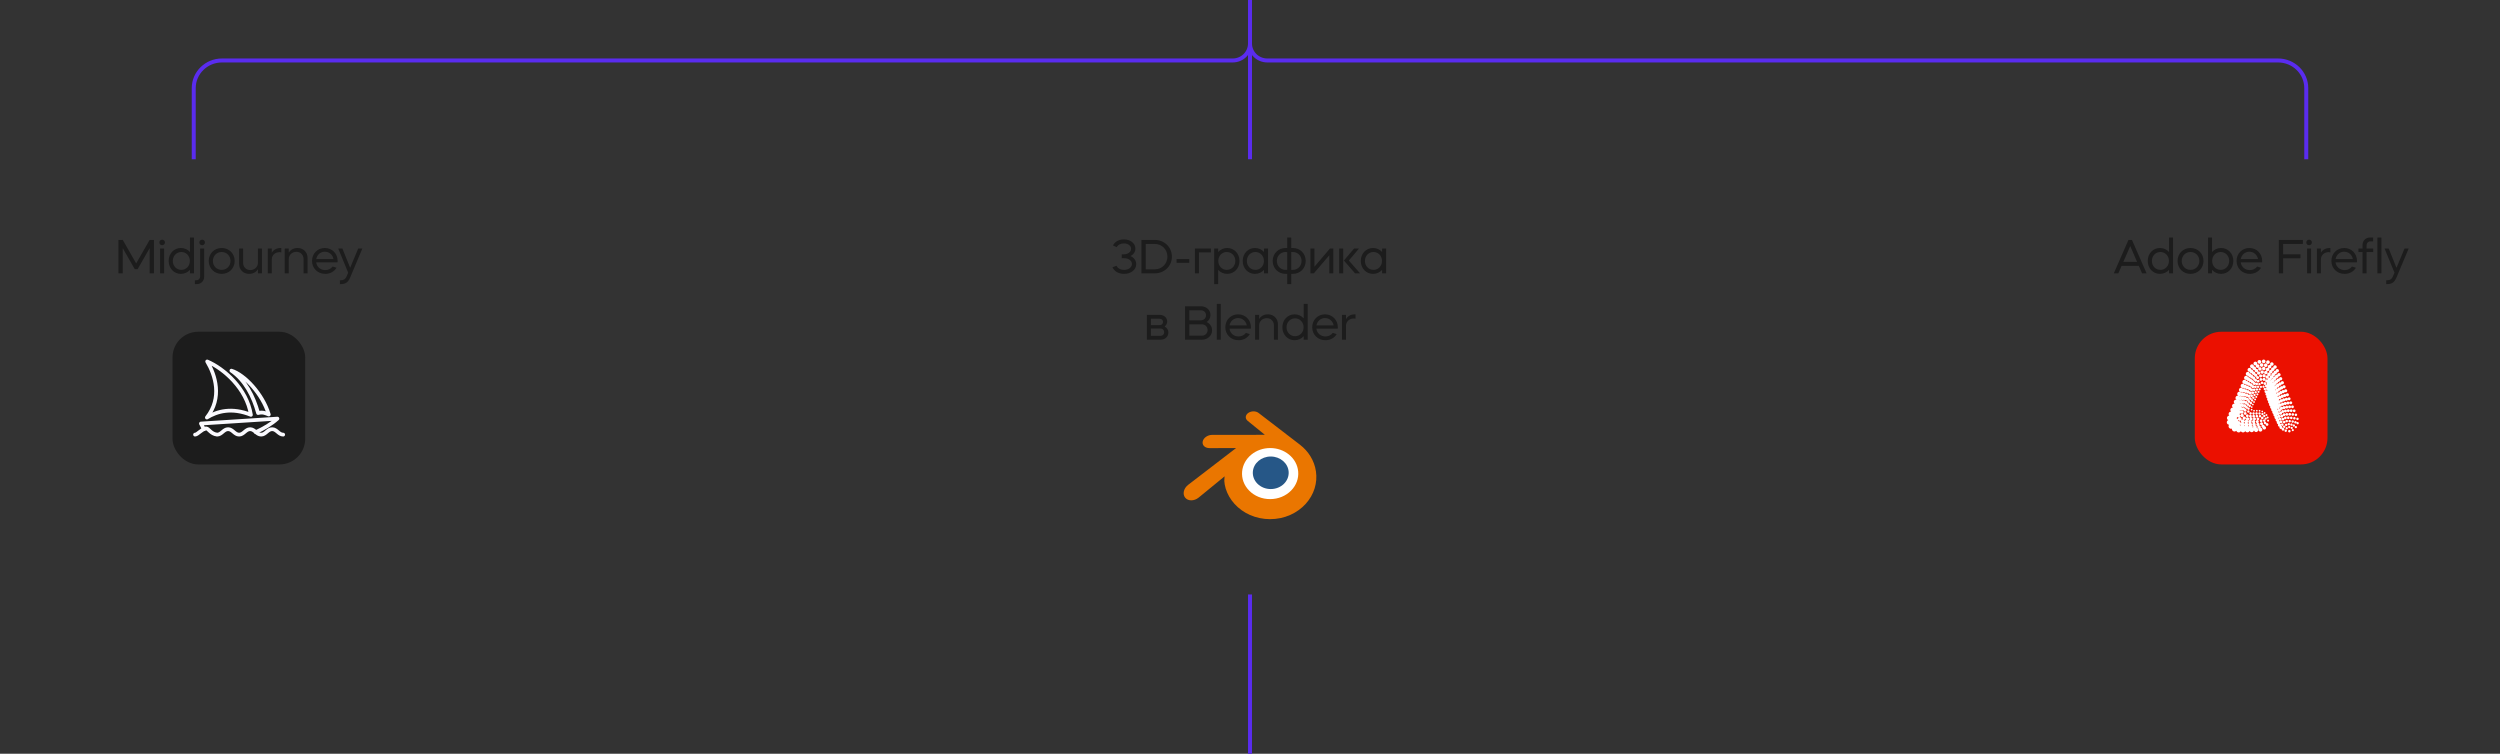 <svg width="942" height="284" viewBox="0 0 942 284" fill="none" xmlns="http://www.w3.org/2000/svg">
<rect x="0" y="0" width="942" height="284" fill="#333333" stroke="none"/>
<path d="M471 60L471 0" stroke="#5A2CEF" stroke-width="1.5" stroke-miterlimit="10"/>
<path d="M869 60L869 33.199C869 27.445 864.239 22.784 858.362 22.784L477.525 22.784C473.921 22.784 471 19.924 471 16.396L471 15" stroke="#5A2CEF" stroke-width="1.5" stroke-miterlimit="10"/>
<path d="M73 60L73 33.199C73 27.445 77.761 22.784 83.638 22.784L464.475 22.784C468.079 22.784 471 19.924 471 16.396L471 15" stroke="#5A2CEF" stroke-width="1.5" stroke-miterlimit="10"/>
<path d="M44.631 90.4H46.251L51.309 99.256L56.385 90.4H58.005V103H56.385V93.496L51.849 101.434H50.787L46.251 93.496V103H44.631V90.4ZM60.335 103V93.64H61.847V103H60.335ZM60.047 91.354C60.047 90.76 60.497 90.31 61.091 90.31C61.685 90.31 62.153 90.76 62.153 91.354C62.153 91.948 61.685 92.398 61.091 92.398C60.497 92.398 60.047 91.948 60.047 91.354ZM63.549 98.32C63.549 95.53 65.547 93.442 68.157 93.442C69.543 93.442 70.731 94.018 71.577 94.954V89.5H73.089V103H71.577V101.686C70.731 102.622 69.543 103.198 68.157 103.198C65.547 103.198 63.549 101.11 63.549 98.32ZM68.319 94.954C66.519 94.954 65.115 96.394 65.115 98.32C65.115 100.246 66.519 101.686 68.319 101.686C70.137 101.686 71.541 100.246 71.541 98.32C71.541 96.394 70.137 94.954 68.319 94.954ZM73.423 107.05V105.592H74.071C74.827 105.592 75.421 104.962 75.421 104.116V93.64H76.933V104.296C76.933 105.862 75.745 107.05 74.179 107.05H73.423ZM75.115 91.354C75.115 90.76 75.565 90.31 76.177 90.31C76.771 90.31 77.221 90.76 77.221 91.354C77.221 91.948 76.771 92.398 76.177 92.398C75.565 92.398 75.115 91.948 75.115 91.354ZM83.528 93.442C86.318 93.442 88.424 95.53 88.424 98.32C88.424 101.11 86.318 103.198 83.528 103.198C80.756 103.198 78.65 101.11 78.65 98.32C78.65 95.53 80.756 93.442 83.528 93.442ZM80.216 98.32C80.216 100.246 81.656 101.686 83.528 101.686C85.418 101.686 86.858 100.246 86.858 98.32C86.858 96.394 85.418 94.954 83.528 94.954C81.656 94.954 80.216 96.394 80.216 98.32ZM90.095 99.472V93.64H91.607V99.076C91.607 100.588 92.759 101.758 94.289 101.758C95.927 101.758 97.187 100.588 97.187 99.04V93.64H98.699V103H97.187V101.434C96.773 102.118 95.819 103.198 93.875 103.198C91.697 103.198 90.095 101.614 90.095 99.472ZM100.898 103V93.64H102.41V95.224C102.806 94.558 103.76 93.442 105.74 93.442H105.992V95.116C105.794 95.044 105.56 95.008 105.326 95.008C103.688 95.008 102.41 96.178 102.41 97.708V103H100.898ZM108.8 103H107.288V93.64H108.8V95.206C109.214 94.522 110.186 93.442 112.13 93.442C114.29 93.442 115.892 95.026 115.892 97.168V103H114.38V97.564C114.38 96.052 113.246 94.882 111.716 94.882C110.078 94.882 108.8 96.052 108.8 97.6V103ZM117.569 98.32C117.569 95.53 119.657 93.442 122.393 93.442C125.129 93.442 127.217 95.53 127.217 98.302C127.217 98.482 127.199 98.662 127.181 98.842H119.135C119.351 100.534 120.737 101.776 122.555 101.776C123.725 101.776 124.715 101.254 125.327 100.426L126.803 100.894C125.957 102.298 124.409 103.198 122.555 103.198C119.711 103.198 117.569 101.11 117.569 98.32ZM122.357 94.846C120.755 94.846 119.441 95.998 119.153 97.618H125.651C125.363 95.998 124.031 94.846 122.357 94.846ZM131.189 102.748L127.445 93.64H129.011L131.945 100.912L134.969 93.64H136.535L131.927 104.602C131.225 106.312 130.181 107.05 128.507 107.05H128.075V105.592H128.507C129.551 105.592 130.181 105.142 130.613 104.098L131.189 102.748Z" fill="#1C1C1C"/>
<g clip-path="url(#clip0_7303_17188)">
<rect x="65" y="125" width="50" height="50" rx="9.677" fill="#1C1C1C"/>
<path d="M73.496 163.766C74.473 163.766 75.938 161.715 77.647 161.422C78.623 161.422 79.356 163.473 81.797 163.766C83.506 163.766 84.238 161.715 85.947 161.715C87.656 161.715 88.389 163.766 90.098 163.766C91.807 163.766 92.539 161.715 94.248 161.715C95.957 161.715 96.689 163.766 98.398 163.766C100.107 163.766 100.84 161.715 102.549 161.715C104.258 161.715 104.99 163.766 106.699 163.766" stroke="#FAF9FE" stroke-width="1.418" stroke-linecap="round" stroke-linejoin="round"/>
<path d="M76.837 161.729L75.719 159.59L104.527 157.734C102.262 159.795 99.352 161.465 96.407 162.832" stroke="#FAF9FE" stroke-width="1.418" stroke-linecap="round" stroke-linejoin="round"/>
<path d="M87.188 139.664C92.09 141.163 98.945 148.404 101.279 156.188C100 155.685 99.043 155.172 97.246 155.631C95.508 149.308 92.397 143.268 87.188 139.664Z" stroke="#FAF9FE" stroke-width="1.418" stroke-linecap="round" stroke-linejoin="round"/>
<path d="M78.07 136.203C84.35 138.889 92.963 146.364 94.545 156.32C87.304 153.4 81.791 154.958 77.953 157.326C83.808 149.885 81.181 141.423 78.07 136.203Z" stroke="#FAF9FE" stroke-width="1.418" stroke-linecap="round" stroke-linejoin="round"/>
</g>
<path d="M419.182 100.696L420.712 100.138C421.09 101.056 422.17 101.686 423.556 101.686C425.23 101.686 426.508 100.75 426.508 99.472C426.508 98.23 425.248 97.294 423.628 97.294H422.674V95.836H423.358C424.96 95.836 426.202 94.954 426.202 93.748C426.202 92.596 425.05 91.714 423.484 91.714C422.188 91.714 421.198 92.29 420.784 93.154L419.362 92.47C420.046 91.102 421.576 90.202 423.484 90.202C425.968 90.202 427.822 91.714 427.822 93.694C427.822 94.882 427.102 95.908 426.004 96.484C427.3 97.078 428.128 98.212 428.128 99.544C428.128 101.632 426.148 103.198 423.556 103.198C421.468 103.198 419.812 102.19 419.182 100.696ZM430.088 103V90.4H435.074C438.764 90.4 441.572 93.154 441.572 96.7C441.572 100.246 438.764 103 435.074 103H430.088ZM435.074 91.912H431.708V101.488H435.074C437.81 101.488 439.88 99.382 439.88 96.7C439.88 94 437.81 91.912 435.074 91.912ZM443.329 97.618H448.117V99.022H443.329V97.618ZM451.76 103H450.248V93.64H456.278V95.098H451.76V103ZM457.499 107.05V93.64H459.011V94.954C459.839 94.018 461.045 93.442 462.413 93.442C465.041 93.442 467.039 95.53 467.039 98.32C467.039 101.11 465.041 103.198 462.413 103.198C461.045 103.198 459.839 102.622 459.011 101.686V107.05H457.499ZM462.251 94.954C460.451 94.954 459.047 96.394 459.047 98.32C459.047 100.246 460.451 101.686 462.251 101.686C464.069 101.686 465.473 100.246 465.473 98.32C465.473 96.394 464.069 94.954 462.251 94.954ZM468.255 98.32C468.255 95.53 470.253 93.442 472.863 93.442C474.249 93.442 475.437 94.018 476.283 94.954V93.64H477.795V103H476.283V101.686C475.437 102.622 474.249 103.198 472.863 103.198C470.253 103.198 468.255 101.11 468.255 98.32ZM473.025 94.954C471.225 94.954 469.821 96.394 469.821 98.32C469.821 100.246 471.225 101.686 473.025 101.686C474.843 101.686 476.247 100.246 476.247 98.32C476.247 96.394 474.843 94.954 473.025 94.954ZM484.446 103.198C481.656 103.198 479.55 101.11 479.55 98.32C479.55 95.53 481.656 93.442 484.446 93.442C484.626 93.442 484.824 93.442 485.022 93.46V89.5H486.534V93.46C486.714 93.442 486.93 93.442 487.11 93.442C489.9 93.442 491.988 95.53 491.988 98.32C491.988 101.11 489.9 103.198 487.11 103.198C486.93 103.198 486.714 103.198 486.534 103.18V107.05H485.022V103.18C484.824 103.198 484.626 103.198 484.446 103.198ZM484.446 94.954C482.538 94.954 481.116 96.412 481.116 98.32C481.116 100.228 482.538 101.686 484.446 101.686C484.644 101.686 484.824 101.668 485.022 101.65V94.99C484.824 94.972 484.644 94.954 484.446 94.954ZM486.534 94.99V101.65C486.714 101.668 486.912 101.686 487.11 101.686C489 101.686 490.422 100.228 490.422 98.32C490.422 96.412 489 94.954 487.11 94.954C486.912 94.954 486.714 94.972 486.534 94.99ZM495.051 103H493.773V93.64H495.285V100.498L501.117 93.64H502.395V103H500.883V96.178L495.051 103ZM510.586 103L506.374 98.158L510.226 93.64H512.08L508.246 98.158L512.476 103H510.586ZM506.122 103H504.61V93.64H506.122V103ZM512.746 98.32C512.746 95.53 514.744 93.442 517.354 93.442C518.74 93.442 519.928 94.018 520.774 94.954V93.64H522.286V103H520.774V101.686C519.928 102.622 518.74 103.198 517.354 103.198C514.744 103.198 512.746 101.11 512.746 98.32ZM517.516 94.954C515.716 94.954 514.312 96.394 514.312 98.32C514.312 100.246 515.716 101.686 517.516 101.686C519.334 101.686 520.738 100.246 520.738 98.32C520.738 96.394 519.334 94.954 517.516 94.954ZM432.146 118.64H436.97C438.59 118.64 439.796 119.72 439.796 121.106C439.796 121.898 439.418 122.582 438.824 123.032C439.688 123.464 440.246 124.292 440.246 125.264C440.246 126.848 439.004 128 437.348 128H432.146V118.64ZM437.348 123.788H433.658V126.542H437.348C438.104 126.542 438.662 125.948 438.662 125.174C438.662 124.382 438.104 123.788 437.348 123.788ZM433.658 122.51H436.97C437.708 122.51 438.23 121.988 438.23 121.304C438.23 120.62 437.708 120.098 436.97 120.098H433.658V122.51ZM446.528 115.4H452.504C454.556 115.4 456.104 116.822 456.104 118.694C456.104 119.81 455.564 120.746 454.682 121.34C455.906 121.916 456.716 123.068 456.716 124.472C456.716 126.47 455.042 128 452.864 128H446.528V115.4ZM452.864 122.204H448.148V126.488H452.864C454.088 126.488 455.024 125.57 455.024 124.346C455.024 123.14 454.088 122.204 452.864 122.204ZM452.504 116.912H448.148V120.692H452.504C453.602 120.692 454.43 119.882 454.43 118.802C454.43 117.722 453.602 116.912 452.504 116.912ZM458.488 128V114.5H460V128H458.488ZM461.702 123.32C461.702 120.53 463.79 118.442 466.526 118.442C469.262 118.442 471.35 120.53 471.35 123.302C471.35 123.482 471.332 123.662 471.314 123.842H463.268C463.484 125.534 464.87 126.776 466.688 126.776C467.858 126.776 468.848 126.254 469.46 125.426L470.936 125.894C470.09 127.298 468.542 128.198 466.688 128.198C463.844 128.198 461.702 126.11 461.702 123.32ZM466.49 119.846C464.888 119.846 463.574 120.998 463.286 122.618H469.784C469.496 120.998 468.164 119.846 466.49 119.846ZM474.432 128H472.92V118.64H474.432V120.206C474.846 119.522 475.818 118.442 477.762 118.442C479.922 118.442 481.524 120.026 481.524 122.168V128H480.012V122.564C480.012 121.052 478.878 119.882 477.348 119.882C475.71 119.882 474.432 121.052 474.432 122.6V128ZM483.201 123.32C483.201 120.53 485.199 118.442 487.809 118.442C489.195 118.442 490.383 119.018 491.229 119.954V114.5H492.741V128H491.229V126.686C490.383 127.622 489.195 128.198 487.809 128.198C485.199 128.198 483.201 126.11 483.201 123.32ZM487.971 119.954C486.171 119.954 484.767 121.394 484.767 123.32C484.767 125.246 486.171 126.686 487.971 126.686C489.789 126.686 491.193 125.246 491.193 123.32C491.193 121.394 489.789 119.954 487.971 119.954ZM494.442 123.32C494.442 120.53 496.53 118.442 499.266 118.442C502.002 118.442 504.09 120.53 504.09 123.302C504.09 123.482 504.072 123.662 504.054 123.842H496.008C496.224 125.534 497.61 126.776 499.428 126.776C500.598 126.776 501.588 126.254 502.2 125.426L503.676 125.894C502.83 127.298 501.282 128.198 499.428 128.198C496.584 128.198 494.442 126.11 494.442 123.32ZM499.23 119.846C497.628 119.846 496.314 120.998 496.026 122.618H502.524C502.236 120.998 500.904 119.846 499.23 119.846ZM505.66 128V118.64H507.172V120.224C507.568 119.558 508.522 118.442 510.502 118.442H510.754V120.116C510.556 120.044 510.322 120.008 510.088 120.008C508.45 120.008 507.172 121.178 507.172 122.708V128H505.66Z" fill="#1C1C1C"/>
<path d="M465.657 177.543C465.84 174.293 467.431 171.43 469.832 169.4C472.187 167.406 475.356 166.188 478.814 166.188C482.269 166.188 485.439 167.406 487.795 169.4C490.194 171.43 491.786 174.293 491.97 177.54C492.152 180.879 490.81 183.982 488.455 186.281C486.054 188.621 482.639 190.089 478.814 190.089C474.99 190.089 471.568 188.621 469.169 186.281C466.812 183.982 465.473 180.879 465.657 177.543Z" fill="white"/>
<path d="M472.067 177.838C472.161 176.171 472.977 174.702 474.209 173.66C475.418 172.637 477.044 172.012 478.818 172.012C480.591 172.012 482.217 172.637 483.426 173.66C484.657 174.702 485.474 176.171 485.568 177.837C485.662 179.55 484.973 181.142 483.765 182.322C482.533 183.522 480.78 184.275 478.818 184.275C476.856 184.275 475.1 183.522 473.869 182.322C472.66 181.142 471.973 179.55 472.067 177.838Z" fill="#265787"/>
<path d="M461.315 181.207C461.326 181.859 461.534 183.128 461.846 184.118C462.503 186.214 463.615 188.154 465.164 189.863C466.753 191.619 468.71 193.031 470.971 194.032C473.346 195.084 475.921 195.621 478.595 195.616C481.264 195.613 483.838 195.066 486.214 194.006C488.475 192.994 490.43 191.577 492.016 189.82C493.564 188.103 494.675 186.16 495.333 184.064C495.664 183.005 495.873 181.93 495.957 180.851C496.039 179.789 496.004 178.724 495.853 177.661C495.559 175.588 494.842 173.644 493.738 171.871C492.728 170.242 491.426 168.816 489.879 167.616L489.882 167.613L474.263 155.62C474.249 155.61 474.237 155.598 474.222 155.588C473.197 154.802 471.474 154.804 470.347 155.593C469.208 156.39 469.077 157.709 470.091 158.54L470.087 158.545L476.602 163.842L456.745 163.863H456.719C455.078 163.865 453.5 164.942 453.188 166.303C452.867 167.689 453.982 168.839 455.688 168.845L455.685 168.851L465.75 168.832L447.791 182.617C447.768 182.634 447.743 182.651 447.722 182.668C446.028 183.965 445.48 186.123 446.547 187.488C447.63 188.876 449.933 188.879 451.645 187.496L461.446 179.474C461.446 179.474 461.303 180.557 461.315 181.207ZM486.501 184.833C484.481 186.891 481.654 188.057 478.595 188.064C475.531 188.069 472.703 186.913 470.684 184.859C469.697 183.858 468.972 182.706 468.525 181.479C468.087 180.274 467.917 178.994 468.029 177.703C468.136 176.441 468.512 175.237 469.112 174.148C469.701 173.077 470.512 172.11 471.514 171.292C473.477 169.692 475.976 168.826 478.59 168.822C481.207 168.819 483.704 169.677 485.669 171.271C486.669 172.086 487.48 173.05 488.069 174.119C488.671 175.207 489.044 176.407 489.155 177.672C489.267 178.962 489.096 180.239 488.658 181.446C488.21 182.676 487.488 183.828 486.501 184.833Z" fill="#EA7600"/>
<path d="M796.48 103L802.006 90.4H803.32L808.846 103H807.136L805.912 100.174H799.414L798.19 103H796.48ZM802.672 92.722L800.08 98.662H805.246L802.672 92.722ZM809.263 98.32C809.263 95.53 811.261 93.442 813.871 93.442C815.257 93.442 816.445 94.018 817.291 94.954V89.5H818.803V103H817.291V101.686C816.445 102.622 815.257 103.198 813.871 103.198C811.261 103.198 809.263 101.11 809.263 98.32ZM814.033 94.954C812.233 94.954 810.829 96.394 810.829 98.32C810.829 100.246 812.233 101.686 814.033 101.686C815.851 101.686 817.255 100.246 817.255 98.32C817.255 96.394 815.851 94.954 814.033 94.954ZM825.382 93.442C828.172 93.442 830.278 95.53 830.278 98.32C830.278 101.11 828.172 103.198 825.382 103.198C822.61 103.198 820.504 101.11 820.504 98.32C820.504 95.53 822.61 93.442 825.382 93.442ZM822.07 98.32C822.07 100.246 823.51 101.686 825.382 101.686C827.272 101.686 828.712 100.246 828.712 98.32C828.712 96.394 827.272 94.954 825.382 94.954C823.51 94.954 822.07 96.394 822.07 98.32ZM831.986 89.5H833.498V94.954C834.326 94.018 835.532 93.442 836.9 93.442C839.528 93.442 841.526 95.53 841.526 98.32C841.526 101.11 839.528 103.198 836.9 103.198C835.532 103.198 834.326 102.622 833.498 101.686V103H831.986V89.5ZM836.738 94.954C834.938 94.954 833.534 96.394 833.534 98.32C833.534 100.246 834.938 101.686 836.738 101.686C838.556 101.686 839.96 100.246 839.96 98.32C839.96 96.394 838.556 94.954 836.738 94.954ZM842.741 98.32C842.741 95.53 844.829 93.442 847.565 93.442C850.301 93.442 852.389 95.53 852.389 98.302C852.389 98.482 852.371 98.662 852.353 98.842H844.307C844.523 100.534 845.909 101.776 847.727 101.776C848.897 101.776 849.887 101.254 850.499 100.426L851.975 100.894C851.129 102.298 849.581 103.198 847.727 103.198C844.883 103.198 842.741 101.11 842.741 98.32ZM847.529 94.846C845.927 94.846 844.613 95.998 844.325 97.618H850.823C850.535 95.998 849.203 94.846 847.529 94.846ZM858.664 90.4H867.736V91.912H860.284V95.8H866.818V97.312H860.284V103H858.664V90.4ZM869.305 103V93.64H870.817V103H869.305ZM869.017 91.354C869.017 90.76 869.467 90.31 870.061 90.31C870.655 90.31 871.123 90.76 871.123 91.354C871.123 91.948 870.655 92.398 870.061 92.398C869.467 92.398 869.017 91.948 869.017 91.354ZM873.006 103V93.64H874.518V95.224C874.914 94.558 875.868 93.442 877.848 93.442H878.1V95.116C877.902 95.044 877.668 95.008 877.434 95.008C875.796 95.008 874.518 96.178 874.518 97.708V103H873.006ZM878.47 98.32C878.47 95.53 880.558 93.442 883.294 93.442C886.03 93.442 888.118 95.53 888.118 98.302C888.118 98.482 888.1 98.662 888.082 98.842H880.036C880.252 100.534 881.638 101.776 883.456 101.776C884.626 101.776 885.616 101.254 886.228 100.426L887.704 100.894C886.858 102.298 885.31 103.198 883.456 103.198C880.612 103.198 878.47 101.11 878.47 98.32ZM883.258 94.846C881.656 94.846 880.342 95.998 880.054 97.618H886.552C886.264 95.998 884.932 94.846 883.258 94.846ZM888.646 94.972V93.64H890.212V92.254C890.212 90.688 891.4 89.5 892.966 89.5H894.208V90.958H893.074C892.318 90.958 891.724 91.588 891.724 92.434V93.64H894.226V94.972H891.724V103H890.212V94.972H888.646ZM897.322 103H895.81V89.5H897.322V103ZM902.242 102.748L898.498 93.64H900.064L902.998 100.912L906.022 93.64H907.588L902.98 104.602C902.278 106.312 901.234 107.05 899.56 107.05H899.128V105.592H899.56C900.604 105.592 901.234 105.142 901.666 104.098L902.242 102.748Z" fill="#1C1C1C"/>
<rect x="827" y="125" width="50" height="50" rx="10" fill="#EB1000"/>
<path d="M854.995 158.499C854.995 158.711 854.823 158.884 854.61 158.884C854.397 158.884 854.225 158.711 854.225 158.499C854.225 158.286 854.397 158.114 854.61 158.114C854.823 158.114 854.995 158.286 854.995 158.499ZM854.225 159.422C854.112 159.422 854.012 159.466 853.926 159.527C853.943 159.477 853.957 159.426 853.957 159.371C853.957 159.102 853.739 158.884 853.47 158.884C853.201 158.884 852.983 159.102 852.983 159.371C852.983 159.641 853.201 159.858 853.47 159.858C853.571 159.858 853.659 159.821 853.737 159.768C853.716 159.824 853.701 159.883 853.701 159.946C853.701 160.235 853.936 160.47 854.225 160.47C854.515 160.47 854.75 160.235 854.75 159.946C854.75 159.657 854.515 159.422 854.225 159.422ZM853.314 160.585C853.295 160.271 853.04 160.02 852.721 160.02C852.665 160.02 852.614 160.037 852.563 160.051C852.655 159.95 852.715 159.819 852.715 159.671C852.715 159.358 852.461 159.104 852.148 159.104C851.835 159.104 851.581 159.358 851.581 159.671C851.581 159.984 851.835 160.238 852.148 160.238C852.197 160.238 852.241 160.222 852.286 160.21C852.185 160.317 852.12 160.461 852.12 160.62C852.12 160.893 852.306 161.115 852.556 161.188C852.556 161.196 852.552 161.202 852.552 161.21C852.552 161.568 852.842 161.858 853.2 161.858C853.558 161.858 853.848 161.568 853.848 161.21C853.848 160.893 853.615 160.641 853.314 160.585ZM851.815 161.169C851.844 161.096 851.863 161.018 851.863 160.934C851.863 160.591 851.598 160.317 851.264 160.284C851.346 160.179 851.403 160.052 851.403 159.908C851.403 159.612 851.192 159.376 850.914 159.314C851.041 159.208 851.127 159.055 851.127 158.877C851.127 158.656 850.998 158.47 850.815 158.374C851.098 158.361 851.324 158.132 851.324 157.846C851.324 157.552 851.086 157.315 850.793 157.315C850.499 157.315 850.261 157.552 850.261 157.846C850.261 158.045 850.375 158.213 850.538 158.304C850.226 158.311 849.974 158.563 849.974 158.877C849.974 159.146 850.162 159.361 850.411 159.425C850.264 159.539 850.164 159.708 850.164 159.908C850.164 160.221 850.399 160.469 850.701 160.511C850.603 160.627 850.537 160.771 850.537 160.934C850.537 161.252 850.766 161.505 851.064 161.569C851.015 161.669 850.981 161.777 850.981 161.895C850.981 162.306 851.314 162.639 851.725 162.639C852.136 162.639 852.469 162.306 852.469 161.895C852.469 161.517 852.181 161.216 851.815 161.169ZM844.205 156.602C844.205 156.866 844.054 157.087 843.839 157.208C843.878 157.201 843.914 157.185 843.955 157.185C844.345 157.185 844.661 157.501 844.661 157.891C844.661 158.003 844.629 158.106 844.582 158.2C844.706 158.094 844.861 158.023 845.036 158.023C845.419 158.023 845.728 158.33 845.737 158.711C845.813 158.419 846.061 158.203 846.372 158.189C846.307 158.091 846.26 157.98 846.26 157.853C846.26 157.511 846.537 157.233 846.88 157.233C847.222 157.233 847.5 157.511 847.5 157.853C847.5 158.172 847.256 158.426 846.946 158.46C847.039 158.579 847.103 158.722 847.103 158.884C847.103 159.067 847.029 159.23 846.914 159.355C847.041 159.478 847.116 159.646 847.136 159.831C847.157 159.653 847.235 159.495 847.361 159.38C847.218 159.258 847.123 159.083 847.123 158.881C847.123 158.535 847.391 158.26 847.73 158.229C847.644 158.126 847.585 157.997 847.585 157.851C847.585 157.633 847.708 157.45 847.882 157.345C847.625 157.304 847.426 157.091 847.426 156.822C847.426 156.524 847.667 156.283 847.965 156.283C848.264 156.283 848.505 156.524 848.505 156.822C848.505 157.011 848.403 157.169 848.256 157.266C848.552 157.302 848.785 157.545 848.785 157.851C848.785 158.152 848.559 158.391 848.27 158.434C848.38 158.552 848.45 158.708 848.45 158.881C848.45 159.058 848.379 159.216 848.266 159.336C848.447 159.468 848.572 159.671 848.572 159.912C848.572 160.043 848.527 160.16 848.466 160.266C848.705 160.402 848.873 160.648 848.873 160.942C848.873 161.026 848.85 161.103 848.825 161.18C848.907 161.218 848.981 161.268 849.046 161.329C848.972 161.215 848.918 161.087 848.918 160.94C848.918 160.786 848.977 160.65 849.06 160.532C848.813 160.432 848.639 160.192 848.639 159.909C848.639 159.709 848.731 159.534 848.87 159.411C848.682 159.305 848.55 159.111 848.55 158.879C848.55 158.555 848.801 158.297 849.118 158.27C849 158.166 848.921 158.018 848.921 157.849C848.921 157.617 849.061 157.419 849.261 157.331C849.231 157.337 849.205 157.349 849.174 157.349C848.881 157.349 848.645 157.112 848.645 156.82C848.645 156.528 848.881 156.29 849.174 156.29C849.466 156.29 849.703 156.528 849.703 156.82C849.703 157.036 849.572 157.222 849.385 157.303C849.42 157.297 849.451 157.283 849.487 157.283C849.799 157.283 850.053 157.536 850.053 157.849C850.053 158.139 849.831 158.369 849.55 158.402C849.692 158.515 849.789 158.683 849.789 158.879C849.789 159.049 849.721 159.203 849.61 159.314C849.83 159.425 849.984 159.647 849.984 159.909C849.984 160.042 849.936 160.157 849.871 160.262C850.158 160.358 850.367 160.621 850.367 160.94C850.367 161.029 850.346 161.112 850.317 161.191C850.66 161.292 850.916 161.596 850.916 161.972C850.916 162.428 850.546 162.798 850.09 162.798C849.696 162.798 849.382 162.516 849.299 162.147C849.217 162.549 848.877 162.857 848.451 162.857C848.104 162.857 847.81 162.652 847.666 162.361C847.517 162.687 847.193 162.917 846.811 162.917C846.462 162.917 846.169 162.718 846.006 162.435C845.842 162.733 845.536 162.943 845.171 162.943C844.819 162.943 844.523 162.744 844.354 162.461C844.185 162.747 843.887 162.947 843.532 162.947C843.117 162.947 842.768 162.683 842.63 162.317C842.454 162.492 842.212 162.6 841.944 162.6C841.406 162.6 840.97 162.164 840.97 161.626C840.97 161.584 840.989 161.548 840.994 161.508C840.894 161.543 840.791 161.571 840.679 161.571C840.146 161.571 839.713 161.139 839.713 160.605C839.713 160.396 839.794 160.213 839.907 160.054C839.429 160.01 839.051 159.621 839.051 159.132C839.051 158.759 839.272 158.443 839.587 158.291C839.309 158.135 839.113 157.848 839.113 157.507C839.113 157.014 839.505 156.619 839.993 156.601C839.837 156.441 839.739 156.223 839.739 155.981C839.739 155.492 840.135 155.095 840.625 155.095C840.64 155.095 840.652 155.102 840.667 155.103C840.496 154.944 840.386 154.721 840.386 154.469C840.386 153.986 840.777 153.596 841.26 153.596C841.295 153.596 841.326 153.612 841.36 153.616C841.166 153.458 841.033 153.227 841.033 152.957C841.033 152.481 841.419 152.096 841.894 152.096C841.951 152.096 842 152.117 842.053 152.128C841.834 151.974 841.681 151.733 841.681 151.445C841.681 150.976 842.061 150.596 842.529 150.596C842.606 150.596 842.676 150.621 842.747 150.64C842.501 150.495 842.328 150.239 842.328 149.932C842.328 149.471 842.702 149.097 843.164 149.097C843.262 149.097 843.353 149.121 843.44 149.152C843.167 149.018 842.976 148.744 842.976 148.42C842.976 147.965 843.344 147.597 843.799 147.597C844.041 147.597 844.254 147.706 844.404 147.873C844.498 147.832 844.601 147.807 844.711 147.807C844.957 147.807 845.165 147.93 845.305 148.109C845.401 148.06 845.505 148.025 845.621 148.025C845.872 148.025 846.081 148.164 846.206 148.361C846.3 148.306 846.404 148.267 846.521 148.267C846.819 148.267 847.058 148.474 847.13 148.749C847.194 148.725 847.262 148.708 847.335 148.708C847.656 148.708 847.917 148.968 847.917 149.29C847.917 149.46 847.841 149.61 847.724 149.717C847.785 149.691 847.852 149.677 847.923 149.677C848.207 149.677 848.437 149.907 848.437 150.191C848.437 150.331 848.38 150.457 848.29 150.549C848.371 150.476 848.475 150.429 848.593 150.429C848.846 150.429 849.051 150.634 849.051 150.887C849.051 151.14 848.846 151.345 848.593 151.345C848.34 151.345 848.135 151.14 848.135 150.887C848.135 150.763 848.185 150.651 848.266 150.568C848.174 150.651 848.056 150.705 847.923 150.705C847.639 150.705 847.409 150.475 847.409 150.191C847.409 150.049 847.467 149.92 847.561 149.827C847.491 149.856 847.415 149.872 847.335 149.872C847.083 149.872 846.873 149.71 846.792 149.485C846.709 149.524 846.619 149.55 846.521 149.55C846.312 149.55 846.136 149.444 846.019 149.29C845.905 149.371 845.772 149.429 845.621 149.429C845.419 149.429 845.24 149.341 845.112 149.204C844.994 149.279 844.861 149.334 844.711 149.334C844.511 149.334 844.332 149.253 844.196 149.127C844.076 149.194 843.946 149.243 843.799 149.243C843.703 149.243 843.613 149.218 843.528 149.188C843.606 149.227 843.681 149.273 843.743 149.333C843.853 149.274 843.973 149.231 844.106 149.231C844.334 149.231 844.535 149.333 844.676 149.491C844.786 149.421 844.908 149.371 845.047 149.371C845.28 149.371 845.477 149.491 845.607 149.663C845.713 149.587 845.837 149.532 845.979 149.532C846.256 149.532 846.489 149.708 846.581 149.953C846.655 149.92 846.735 149.899 846.821 149.899C847.146 149.899 847.408 150.162 847.408 150.486C847.408 150.605 847.364 150.711 847.302 150.804C847.348 150.79 847.394 150.775 847.444 150.775C847.732 150.775 847.965 151.008 847.965 151.296C847.965 151.379 847.941 151.455 847.907 151.525C847.977 151.483 848.054 151.452 848.142 151.452C848.398 151.452 848.606 151.659 848.606 151.916C848.606 152.172 848.398 152.38 848.142 152.38C847.886 152.38 847.678 152.172 847.678 151.916C847.678 151.848 847.693 151.785 847.719 151.727C847.638 151.78 847.548 151.817 847.444 151.817C847.156 151.817 846.923 151.584 846.923 151.296C846.923 151.199 846.956 151.114 847.002 151.036C846.944 151.055 846.886 151.073 846.821 151.073C846.587 151.073 846.389 150.933 846.294 150.735C846.2 150.789 846.096 150.828 845.979 150.828C845.79 150.828 845.623 150.744 845.505 150.615C845.381 150.721 845.224 150.792 845.047 150.792C844.865 150.792 844.702 150.718 844.576 150.605C844.444 150.708 844.286 150.779 844.106 150.779C844.002 150.779 843.903 150.757 843.812 150.72C843.898 150.757 843.975 150.811 844.042 150.875C844.164 150.782 844.309 150.717 844.474 150.717C844.689 150.717 844.877 150.816 845.008 150.966C845.123 150.864 845.271 150.797 845.437 150.797C845.698 150.797 845.919 150.952 846.024 151.173C846.11 151.126 846.203 151.091 846.308 151.091C846.635 151.091 846.899 151.355 846.899 151.682C846.899 151.757 846.882 151.828 846.857 151.894C846.893 151.886 846.927 151.872 846.965 151.872C847.257 151.872 847.494 152.109 847.494 152.401C847.494 152.451 847.478 152.497 847.465 152.543C847.533 152.505 847.607 152.477 847.691 152.477C847.949 152.477 848.158 152.686 848.158 152.944C848.158 153.202 847.949 153.411 847.691 153.411C847.433 153.411 847.224 153.202 847.224 152.944C847.224 152.906 847.237 152.872 847.245 152.837C847.163 152.89 847.07 152.929 846.965 152.929C846.673 152.929 846.437 152.692 846.437 152.401C846.437 152.344 846.453 152.292 846.469 152.241C846.417 152.256 846.365 152.273 846.308 152.273C846.092 152.273 845.91 152.151 845.807 151.978C845.701 152.053 845.578 152.107 845.437 152.107C845.265 152.107 845.11 152.037 844.993 151.928C844.93 151.995 844.855 152.049 844.77 152.088C844.812 152.079 844.85 152.062 844.895 152.062C845.139 152.062 845.344 152.201 845.458 152.398C845.556 152.33 845.667 152.281 845.795 152.281C846.124 152.281 846.391 152.549 846.391 152.878C846.391 152.92 846.375 152.958 846.367 152.998C846.406 152.988 846.444 152.973 846.487 152.973C846.78 152.973 847.018 153.212 847.018 153.505C847.018 153.532 847.007 153.554 847.003 153.579C847.074 153.536 847.152 153.505 847.24 153.505C847.498 153.505 847.707 153.715 847.707 153.972C847.707 154.231 847.498 154.439 847.24 154.439C846.982 154.439 846.773 154.231 846.773 153.972C846.773 153.959 846.779 153.949 846.78 153.936C846.695 153.995 846.598 154.037 846.487 154.037C846.193 154.037 845.955 153.798 845.955 153.505C845.955 153.482 845.965 153.462 845.968 153.439C845.913 153.456 845.856 153.474 845.795 153.474C845.596 153.474 845.428 153.371 845.32 153.221C845.204 153.32 845.059 153.386 844.895 153.386C844.731 153.386 844.587 153.32 844.471 153.222C844.443 153.259 844.416 153.297 844.381 153.328C844.596 153.337 844.777 153.451 844.894 153.616C845 153.526 845.132 153.466 845.281 153.466C845.617 153.466 845.889 153.738 845.889 154.074C845.889 154.084 845.884 154.092 845.883 154.101C845.924 154.091 845.964 154.076 846.008 154.076C846.303 154.076 846.542 154.315 846.542 154.61C846.542 154.905 846.303 155.144 846.008 155.144C845.724 155.144 845.498 154.92 845.481 154.641C845.418 154.663 845.352 154.682 845.281 154.682C845.099 154.682 844.941 154.598 844.83 154.471C844.708 154.593 844.539 154.67 844.353 154.67C844.197 154.67 844.061 154.608 843.948 154.52C843.931 154.547 843.915 154.572 843.896 154.596C844.076 154.62 844.23 154.707 844.339 154.842C844.451 154.728 844.607 154.656 844.78 154.656C845.121 154.656 845.398 154.933 845.398 155.274C845.398 155.616 845.121 155.893 844.78 155.893C844.604 155.893 844.447 155.818 844.334 155.7C844.208 155.853 844.025 155.957 843.811 155.957M843.906 160.112C844.049 160.21 844.169 160.336 844.234 160.499C844.255 160.464 844.276 160.43 844.302 160.399C844.197 160.27 844.128 160.113 844.122 159.936C844.061 160.008 843.988 160.065 843.906 160.112ZM845.565 160.31C845.648 160.388 845.716 160.481 845.764 160.586C845.783 160.545 845.814 160.512 845.839 160.475C845.746 160.386 845.683 160.273 845.643 160.148C845.624 160.206 845.597 160.258 845.565 160.31ZM847.137 159.994C847.125 160.1 847.095 160.198 847.045 160.287C847.192 160.403 847.293 160.562 847.338 160.751C847.362 160.66 847.398 160.579 847.45 160.504C847.278 160.389 847.162 160.209 847.137 159.994ZM845.403 159.312C845.516 159.407 845.598 159.529 845.644 159.673C845.689 159.537 845.767 159.42 845.874 159.329C845.774 159.211 845.709 159.065 845.705 158.899C845.659 159.075 845.553 159.218 845.403 159.312ZM843.955 158.597C843.695 158.597 843.477 158.45 843.355 158.241C843.358 158.27 843.372 158.295 843.372 158.326C843.372 158.461 843.329 158.582 843.27 158.694C843.351 158.666 843.435 158.642 843.525 158.642C843.952 158.642 844.295 158.982 844.31 159.405C844.374 159.33 844.45 159.269 844.538 159.222C844.411 159.095 844.333 158.92 844.333 158.726C844.333 158.615 844.364 158.513 844.411 158.419C844.287 158.526 844.131 158.597 843.955 158.597ZM843.501 157.306C843.324 157.306 843.167 157.235 843.043 157.127C842.984 157.312 842.861 157.46 842.697 157.557C842.94 157.594 843.142 157.736 843.259 157.943C843.258 157.924 843.249 157.909 843.249 157.891C843.249 157.626 843.401 157.404 843.616 157.283C843.577 157.29 843.542 157.306 843.501 157.306ZM844.474 152.155C844.311 152.155 844.169 152.092 844.049 152.001C844.019 152.03 843.979 152.047 843.945 152.071C844.127 152.083 844.293 152.154 844.414 152.275C844.473 152.212 844.542 152.162 844.621 152.126C844.572 152.136 844.526 152.155 844.474 152.155ZM843.8 150.715C843.738 150.688 843.687 150.645 843.635 150.604C843.605 150.624 843.578 150.647 843.546 150.664C843.635 150.669 843.721 150.683 843.8 150.715ZM844.433 147.718C844.553 147.718 844.664 147.689 844.766 147.642C844.904 147.792 845.097 147.888 845.316 147.888C845.442 147.888 845.555 147.85 845.659 147.795C845.786 147.956 845.974 148.065 846.195 148.065C846.321 148.065 846.432 148.023 846.533 147.964C846.645 148.144 846.836 148.27 847.063 148.27C847.146 148.27 847.224 148.252 847.297 148.223C847.357 148.478 847.575 148.671 847.848 148.671C848.147 148.671 848.385 148.442 848.415 148.151C848.484 148.342 848.664 148.481 848.88 148.481C849.156 148.481 849.38 148.257 849.38 147.981C849.38 147.705 849.156 147.482 848.88 147.482C848.624 147.482 848.421 147.677 848.392 147.925C848.318 147.69 848.107 147.517 847.848 147.517C847.789 147.517 847.734 147.534 847.681 147.551C847.637 147.242 847.383 147.001 847.063 147.001C846.97 147.001 846.884 147.023 846.804 147.059C846.689 146.837 846.463 146.679 846.195 146.679C846.103 146.679 846.016 146.699 845.936 146.732C845.801 146.526 845.58 146.382 845.316 146.382C845.229 146.382 845.149 146.405 845.071 146.432C844.924 146.234 844.699 146.098 844.433 146.098C843.986 146.098 843.623 146.46 843.623 146.908C843.623 147.355 843.986 147.718 844.433 147.718ZM845.068 146.193C845.164 146.193 845.253 146.169 845.338 146.139C845.473 146.318 845.679 146.442 845.921 146.442C846.022 146.442 846.118 146.421 846.206 146.385C846.328 146.571 846.529 146.702 846.769 146.702C846.869 146.702 846.962 146.678 847.048 146.64C847.151 146.846 847.359 146.992 847.605 146.992C847.674 146.992 847.738 146.973 847.8 146.952C847.828 147.242 848.065 147.471 848.362 147.471C848.615 147.471 848.823 147.304 848.899 147.076C848.976 147.254 849.152 147.379 849.359 147.379C849.636 147.379 849.861 147.154 849.861 146.876C849.861 146.599 849.636 146.374 849.359 146.374C849.146 146.374 848.966 146.507 848.893 146.694C848.811 146.479 848.606 146.325 848.362 146.325C848.315 146.325 848.274 146.341 848.231 146.351C848.224 146.011 847.948 145.736 847.605 145.736C847.534 145.736 847.468 145.755 847.404 145.777C847.306 145.519 847.061 145.333 846.769 145.333C846.701 145.333 846.64 145.354 846.578 145.372C846.456 145.129 846.211 144.958 845.921 144.958C845.857 144.958 845.8 144.979 845.741 144.994C845.602 144.761 845.359 144.598 845.068 144.598C844.628 144.598 844.27 144.955 844.27 145.396C844.27 145.836 844.628 146.193 845.068 146.193ZM845.703 144.668C845.774 144.668 845.838 144.645 845.905 144.628C846.031 144.844 846.257 144.996 846.526 144.996C846.601 144.996 846.67 144.975 846.738 144.953C846.847 145.18 847.074 145.339 847.342 145.339C847.422 145.339 847.496 145.319 847.567 145.294C847.651 145.536 847.876 145.713 848.147 145.713C848.206 145.713 848.258 145.695 848.312 145.68C848.311 145.688 848.307 145.694 848.307 145.702C848.307 146.016 848.561 146.27 848.875 146.27C849.093 146.27 849.276 146.144 849.371 145.964C849.447 146.147 849.627 146.277 849.837 146.277C850.116 146.277 850.343 146.051 850.343 145.772C850.343 145.493 850.116 145.266 849.837 145.266C849.651 145.266 849.495 145.373 849.407 145.523C849.332 145.298 849.126 145.134 848.875 145.134C848.833 145.134 848.795 145.149 848.755 145.158C848.758 145.135 848.768 145.116 848.768 145.092C848.768 144.749 848.49 144.471 848.147 144.471C848.09 144.471 848.038 144.489 847.986 144.504C847.912 144.21 847.659 143.988 847.342 143.988C847.294 143.988 847.252 144.005 847.207 144.015C847.104 143.735 846.841 143.534 846.526 143.534C846.485 143.534 846.45 143.55 846.412 143.557C846.287 143.288 846.019 143.099 845.703 143.099C845.269 143.099 844.918 143.45 844.918 143.884C844.918 144.317 845.269 144.668 845.703 144.668ZM846.337 143.143C846.385 143.143 846.426 143.125 846.471 143.116C846.581 143.371 846.835 143.551 847.131 143.551C847.188 143.551 847.238 143.531 847.292 143.518C847.38 143.782 847.622 143.975 847.916 143.975C847.981 143.975 848.04 143.955 848.099 143.938C848.156 144.219 848.392 144.434 848.689 144.434C848.745 144.434 848.795 144.417 848.846 144.403C848.839 144.438 848.825 144.47 848.825 144.506C848.825 144.817 849.077 145.07 849.389 145.07C849.579 145.07 849.739 144.97 849.841 144.825C849.908 145.027 850.092 145.175 850.316 145.175C850.596 145.175 850.824 144.947 850.824 144.667C850.824 144.387 850.596 144.159 850.316 144.159C850.154 144.159 850.015 144.241 849.923 144.359C849.857 144.121 849.648 143.942 849.389 143.942C849.348 143.942 849.312 143.957 849.274 143.965C849.286 143.917 849.304 143.871 849.304 143.82C849.304 143.48 849.029 143.206 848.689 143.206C848.646 143.206 848.608 143.222 848.567 143.23C848.526 142.901 848.257 142.642 847.916 142.642C847.881 142.642 847.851 142.657 847.817 142.662C847.74 142.348 847.469 142.109 847.131 142.109C847.105 142.109 847.084 142.121 847.06 142.124C846.956 141.821 846.676 141.599 846.337 141.599C845.911 141.599 845.566 141.945 845.566 142.371C845.566 142.798 845.911 143.143 846.337 143.143ZM846.972 141.618C847.006 141.618 847.034 141.603 847.067 141.599C847.156 141.889 847.416 142.105 847.736 142.105C847.779 142.105 847.816 142.087 847.857 142.08C847.918 142.381 848.171 142.612 848.49 142.612C848.54 142.612 848.584 142.595 848.631 142.584C848.651 142.902 848.909 143.155 849.231 143.155C849.284 143.155 849.332 143.138 849.38 143.125C849.36 143.183 849.343 143.244 849.343 143.309C849.343 143.617 849.594 143.868 849.902 143.868C850.122 143.868 850.307 143.739 850.399 143.554C850.396 143.576 850.386 143.595 850.386 143.618C850.386 143.9 850.614 144.128 850.896 144.128C851.178 144.128 851.406 143.9 851.406 143.618C851.406 143.336 851.178 143.107 850.896 143.107C850.697 143.107 850.529 143.225 850.445 143.391C850.449 143.363 850.461 143.338 850.461 143.309C850.461 143 850.211 142.75 849.902 142.75C849.864 142.75 849.83 142.764 849.794 142.772C849.822 142.702 849.839 142.627 849.839 142.547C849.839 142.212 849.567 141.94 849.231 141.94C849.202 141.94 849.176 141.953 849.147 141.957C849.147 141.956 849.148 141.955 849.148 141.954C849.148 141.591 848.853 141.297 848.49 141.297C848.468 141.297 848.449 141.307 848.428 141.309C848.384 140.96 848.097 140.685 847.736 140.685C847.722 140.685 847.711 140.692 847.698 140.693C847.62 140.356 847.332 140.1 846.972 140.1C846.553 140.1 846.213 140.44 846.213 140.859C846.213 141.278 846.553 141.618 846.972 141.618ZM847.618 140.099C847.648 140.099 847.674 140.085 847.702 140.081C847.754 140.419 848.032 140.682 848.384 140.682C848.429 140.682 848.468 140.664 848.51 140.656C848.515 141.014 848.805 141.304 849.163 141.304C849.236 141.304 849.303 141.284 849.369 141.262C849.361 141.3 849.345 141.336 849.345 141.377C849.345 141.713 849.619 141.986 849.955 141.986C850.056 141.986 850.147 141.956 850.231 141.913C850.152 142.01 850.099 142.129 850.099 142.263C850.099 142.576 850.352 142.829 850.664 142.829C850.977 142.829 851.23 142.576 851.23 142.263C851.23 141.95 850.977 141.697 850.664 141.697C850.576 141.697 850.495 141.721 850.42 141.758C850.507 141.653 850.565 141.523 850.565 141.377C850.565 141.04 850.292 140.767 849.955 140.767C849.896 140.767 849.842 140.785 849.788 140.801C849.8 140.751 849.818 140.702 849.818 140.649C849.818 140.287 849.525 139.994 849.163 139.994C849.134 139.994 849.108 140.007 849.079 140.011C849.08 140 849.086 139.991 849.086 139.98C849.086 139.592 848.771 139.278 848.384 139.278C848.372 139.278 848.363 139.284 848.351 139.285C848.316 138.906 848.007 138.605 847.618 138.605C847.206 138.605 846.872 138.94 846.872 139.352C846.872 139.764 847.206 140.099 847.618 140.099ZM848.55 138.743C848.6 138.743 848.644 138.724 848.692 138.714C848.689 138.738 848.677 138.759 848.677 138.784C848.677 139.169 848.99 139.481 849.375 139.481C849.451 139.481 849.52 139.46 849.589 139.438C849.571 139.499 849.551 139.56 849.551 139.626C849.551 139.991 849.846 140.286 850.211 140.286C850.358 140.286 850.488 140.228 850.598 140.146C850.5 140.256 850.436 140.398 850.436 140.557C850.436 140.902 850.716 141.182 851.061 141.182C851.406 141.182 851.686 140.902 851.686 140.557C851.686 140.212 851.406 139.932 851.061 139.932C850.922 139.932 850.801 139.986 850.697 140.062C850.802 139.946 850.87 139.795 850.87 139.626C850.87 139.262 850.575 138.967 850.211 138.967C850.146 138.967 850.087 138.986 850.028 139.003C850.052 138.934 850.073 138.862 850.073 138.784C850.073 138.398 849.76 138.086 849.375 138.086C849.336 138.086 849.302 138.102 849.264 138.109C849.269 138.074 849.284 138.044 849.284 138.009C849.284 137.603 848.956 137.275 848.55 137.275C848.145 137.275 847.816 137.603 847.816 138.009C847.816 138.414 848.145 138.743 848.55 138.743ZM849.823 137.704C849.905 137.704 849.981 137.682 850.055 137.657C850.014 137.745 849.988 137.842 849.988 137.945C849.988 138.329 850.299 138.639 850.682 138.639C851.065 138.639 851.375 138.329 851.375 137.945C851.375 137.563 851.065 137.252 850.682 137.252C850.605 137.252 850.534 137.273 850.465 137.295C850.512 137.2 850.544 137.096 850.544 136.982C850.544 136.584 850.221 136.261 849.823 136.261C849.424 136.261 849.101 136.584 849.101 136.982C849.101 137.381 849.424 137.704 849.823 137.704ZM851.33 137.062C851.722 137.062 852.039 136.745 852.039 136.353C852.039 135.962 851.722 135.645 851.33 135.645C850.939 135.645 850.622 135.962 850.622 136.353C850.622 136.745 850.939 137.062 851.33 137.062ZM852.955 136.868C853.34 136.868 853.651 136.557 853.651 136.172C853.651 135.788 853.34 135.477 852.955 135.477C852.571 135.477 852.26 135.788 852.26 136.172C852.26 136.557 852.571 136.868 852.955 136.868ZM854.565 137.139C854.942 137.139 855.248 136.833 855.248 136.456C855.248 136.078 854.942 135.772 854.565 135.772C854.188 135.772 853.882 136.078 853.882 136.456C853.882 136.833 854.188 137.139 854.565 137.139ZM856.609 138.476C856.545 138.456 856.48 138.435 856.409 138.435C856.035 138.435 855.732 138.739 855.732 139.112C855.732 139.206 855.751 139.295 855.786 139.376C855.738 139.365 855.693 139.347 855.641 139.347C855.267 139.347 854.963 139.65 854.963 140.025C854.963 140.167 855.017 140.291 855.091 140.399C855.048 140.391 855.007 140.373 854.961 140.373C854.591 140.373 854.291 140.673 854.291 141.043C854.291 141.21 854.359 141.359 854.461 141.476C854.403 141.459 854.346 141.441 854.283 141.441C853.928 141.441 853.641 141.728 853.641 142.082C853.641 142.436 853.928 142.724 854.283 142.724C854.637 142.724 854.924 142.436 854.924 142.082C854.924 141.924 854.861 141.785 854.766 141.673C854.829 141.692 854.892 141.712 854.961 141.712C855.331 141.712 855.63 141.412 855.63 141.043C855.63 140.904 855.578 140.782 855.506 140.675C855.551 140.685 855.593 140.702 855.641 140.702C856.016 140.702 856.319 140.399 856.319 140.025C856.319 139.931 856.3 139.841 856.265 139.76C856.313 139.771 856.358 139.789 856.409 139.789C856.783 139.789 857.086 139.486 857.086 139.112C857.086 139.04 857.066 138.975 857.045 138.91C857.105 138.928 857.164 138.947 857.229 138.947C857.593 138.947 857.887 138.653 857.887 138.289C857.887 137.926 857.593 137.632 857.229 137.632C856.866 137.632 856.572 137.926 856.572 138.289C856.572 138.355 856.591 138.416 856.609 138.476ZM863.288 153.28C863.288 153.569 863.522 153.803 863.811 153.803C864.099 153.803 864.333 153.569 864.333 153.28C864.333 152.992 864.099 152.758 863.811 152.758C863.522 152.758 863.288 152.992 863.288 153.28ZM863.946 154.791C863.946 155.069 864.171 155.294 864.449 155.294C864.726 155.294 864.952 155.069 864.952 154.791C864.952 154.513 864.726 154.288 864.449 154.288C864.171 154.288 863.946 154.513 863.946 154.791ZM864.603 156.301C864.603 156.568 864.82 156.785 865.087 156.785C865.353 156.785 865.57 156.568 865.57 156.301C865.57 156.034 865.353 155.818 865.087 155.818C864.82 155.818 864.603 156.034 864.603 156.301ZM865.229 157.825C865.229 158.081 865.437 158.288 865.692 158.288C865.948 158.288 866.156 158.081 866.156 157.825C866.156 157.568 865.948 157.361 865.692 157.361C865.437 157.361 865.229 157.568 865.229 157.825ZM865.743 159.006C865.498 159.006 865.299 159.205 865.299 159.45C865.299 159.695 865.498 159.894 865.743 159.894C865.988 159.894 866.187 159.695 866.187 159.45C866.187 159.205 865.988 159.006 865.743 159.006ZM865.067 160.505C864.833 160.505 864.643 160.695 864.643 160.929C864.643 161.163 864.833 161.354 865.067 161.354C865.302 161.354 865.491 161.163 865.491 160.929C865.491 160.695 865.302 160.505 865.067 160.505ZM863.922 161.661C863.699 161.661 863.518 161.842 863.518 162.065C863.518 162.289 863.699 162.47 863.922 162.47C864.146 162.47 864.327 162.289 864.327 162.065C864.327 161.842 864.146 161.661 863.922 161.661ZM862.63 161.998C862.369 161.998 862.158 162.209 862.158 162.47C862.158 162.73 862.369 162.941 862.63 162.941C862.891 162.941 863.102 162.73 863.102 162.47C863.102 162.209 862.891 161.998 862.63 161.998ZM851.493 137.542C851.493 137.923 851.802 138.231 852.183 138.231C852.563 138.231 852.872 137.923 852.872 137.542C852.872 137.161 852.563 136.853 852.183 136.853C851.802 136.853 851.493 137.161 851.493 137.542ZM853.049 137.614C853.049 137.992 853.355 138.299 853.734 138.299C854.112 138.299 854.419 137.992 854.419 137.614C854.419 137.235 854.112 136.929 853.734 136.929C853.355 136.929 853.049 137.235 853.049 137.614ZM855.188 137.474C854.812 137.474 854.507 137.778 854.507 138.154C854.507 138.326 854.577 138.48 854.683 138.6C854.601 138.565 854.512 138.546 854.418 138.546C854.047 138.546 853.745 138.847 853.745 139.219C853.745 139.59 854.047 139.892 854.418 139.892C854.79 139.892 855.091 139.59 855.091 139.219C855.091 139.049 855.023 138.897 854.919 138.779C855.002 138.814 855.092 138.835 855.188 138.835C855.564 138.835 855.869 138.53 855.869 138.154C855.869 138.014 855.817 137.891 855.744 137.783C855.831 137.825 855.926 137.852 856.029 137.852C856.399 137.852 856.7 137.551 856.7 137.181C856.7 136.811 856.399 136.511 856.029 136.511C855.659 136.511 855.359 136.811 855.359 137.181C855.359 137.319 855.41 137.439 855.481 137.545C855.391 137.502 855.294 137.474 855.188 137.474ZM863.318 154.219C863.031 154.219 862.798 154.452 862.798 154.739C862.798 155.026 863.031 155.259 863.318 155.259C863.606 155.259 863.839 155.026 863.839 154.739C863.839 154.452 863.606 154.219 863.318 154.219ZM864.42 156.174C864.42 155.899 864.197 155.676 863.922 155.676C863.647 155.676 863.424 155.899 863.424 156.174C863.424 156.449 863.647 156.672 863.922 156.672C864.197 156.672 864.42 156.449 864.42 156.174ZM865.001 157.609C865.001 157.346 864.788 157.133 864.525 157.133C864.263 157.133 864.05 157.346 864.05 157.609C864.05 157.872 864.263 158.085 864.525 158.085C864.788 158.085 865.001 157.872 865.001 157.609ZM864.902 159.566C865.153 159.566 865.356 159.363 865.356 159.113C865.356 158.862 865.153 158.659 864.902 158.659C864.652 158.659 864.449 158.862 864.449 159.113C864.449 159.363 864.652 159.566 864.902 159.566ZM852.203 139.008C852.203 138.642 851.906 138.344 851.539 138.344C851.172 138.344 850.875 138.642 850.875 139.008C850.875 139.375 851.172 139.672 851.539 139.672C851.906 139.672 852.203 139.375 852.203 139.008ZM852.997 138.198C852.628 138.198 852.328 138.498 852.328 138.867C852.328 139.236 852.628 139.535 852.997 139.535C853.366 139.535 853.665 139.236 853.665 138.867C853.665 138.498 853.366 138.198 852.997 138.198ZM862.275 156.108C862.275 156.39 862.503 156.619 862.785 156.619C863.067 156.619 863.296 156.39 863.296 156.108C863.296 155.826 863.067 155.597 862.785 155.597C862.503 155.597 862.275 155.826 862.275 156.108ZM862.867 157.465C862.867 157.733 863.085 157.951 863.353 157.951C863.622 157.951 863.839 157.733 863.839 157.465C863.839 157.196 863.622 156.978 863.353 156.978C863.085 156.978 862.867 157.196 862.867 157.465ZM864.338 158.839C864.338 158.584 864.131 158.377 863.876 158.377C863.621 158.377 863.415 158.584 863.415 158.839C863.415 159.094 863.621 159.3 863.876 159.3C864.131 159.3 864.338 159.094 864.338 158.839ZM864.313 159.896C864.072 159.896 863.876 160.091 863.876 160.333C863.876 160.574 864.072 160.77 864.313 160.77C864.555 160.77 864.751 160.574 864.751 160.333C864.751 160.091 864.555 159.896 864.313 159.896ZM853.168 158.944C853.427 158.944 853.638 158.733 853.638 158.474C853.638 158.214 853.427 158.003 853.168 158.003C852.908 158.003 852.698 158.214 852.698 158.474C852.698 158.733 852.908 158.944 853.168 158.944ZM851.984 159.071C852.278 159.071 852.516 158.833 852.516 158.538C852.516 158.244 852.278 158.006 851.984 158.006C851.69 158.006 851.451 158.244 851.451 158.538C851.451 158.833 851.69 159.071 851.984 159.071ZM852.389 140.847C852.742 140.847 853.029 140.56 853.029 140.206C853.029 139.853 852.742 139.567 852.389 139.567C852.035 139.567 851.749 139.853 851.749 140.206C851.749 140.56 852.035 140.847 852.389 140.847ZM854.413 140.376C854.413 140.014 854.119 139.721 853.758 139.721C853.396 139.721 853.102 140.014 853.102 140.376C853.102 140.738 853.396 141.031 853.758 141.031C854.119 141.031 854.413 140.738 854.413 140.376ZM861.692 155.617C861.403 155.617 861.168 155.851 861.168 156.141C861.168 156.43 861.403 156.664 861.692 156.664C861.981 156.664 862.215 156.43 862.215 156.141C862.215 155.851 861.981 155.617 861.692 155.617ZM861.727 157.417C861.727 157.691 861.949 157.913 862.223 157.913C862.498 157.913 862.72 157.691 862.72 157.417C862.72 157.142 862.498 156.92 862.223 156.92C861.949 156.92 861.727 157.142 861.727 157.417ZM863.224 158.694C863.224 158.434 863.014 158.224 862.755 158.224C862.496 158.224 862.286 158.434 862.286 158.694C862.286 158.953 862.496 159.163 862.755 159.163C863.014 159.163 863.224 158.953 863.224 158.694ZM863.415 160.436C863.659 160.436 863.857 160.238 863.857 159.994C863.857 159.749 863.659 159.551 863.415 159.551C863.17 159.551 862.972 159.749 862.972 159.994C862.972 160.238 863.17 160.436 863.415 160.436ZM863.933 161.245C863.933 161.015 863.747 160.829 863.518 160.829C863.288 160.829 863.102 161.015 863.102 161.245C863.102 161.474 863.288 161.66 863.518 161.66C863.747 161.66 863.933 161.474 863.933 161.245ZM852.916 157.468C852.916 157.193 852.693 156.97 852.418 156.97C852.143 156.97 851.92 157.193 851.92 157.468C851.92 157.742 852.143 157.965 852.418 157.965C852.693 157.965 852.916 157.742 852.916 157.468ZM845.632 158.171C845.975 158.171 846.254 157.892 846.254 157.548C846.254 157.205 845.975 156.925 845.632 156.925C845.288 156.925 845.009 157.204 845.009 157.548C845.009 157.892 845.288 158.171 845.632 158.171ZM845.447 156.553C845.447 156.208 845.167 155.928 844.822 155.928C844.477 155.928 844.196 156.208 844.196 156.553C844.196 156.899 844.477 157.179 844.822 157.179C845.167 157.179 845.447 156.899 845.447 156.553ZM851.204 141.65C851.204 141.977 851.469 142.242 851.795 142.242C852.122 142.242 852.386 141.977 852.386 141.65C852.386 141.324 852.122 141.059 851.795 141.059C851.469 141.059 851.204 141.324 851.204 141.65ZM852.473 141.584C852.473 141.924 852.749 142.2 853.09 142.2C853.43 142.2 853.706 141.924 853.706 141.584C853.706 141.244 853.43 140.968 853.09 140.968C852.749 140.968 852.473 141.244 852.473 141.584ZM860.63 157.468C860.63 157.747 860.857 157.974 861.137 157.974C861.416 157.974 861.643 157.747 861.643 157.468C861.643 157.187 861.416 156.961 861.137 156.961C860.857 156.961 860.63 157.187 860.63 157.468ZM862.112 158.669C862.112 158.406 861.898 158.192 861.634 158.192C861.371 158.192 861.157 158.406 861.157 158.669C861.157 158.933 861.371 159.147 861.634 159.147C861.898 159.147 862.112 158.933 862.112 158.669ZM862.426 159.379C862.18 159.379 861.979 159.579 861.979 159.827C861.979 160.074 862.18 160.275 862.426 160.275C862.674 160.275 862.874 160.074 862.874 159.827C862.874 159.579 862.674 159.379 862.426 159.379ZM862.565 160.511C862.335 160.511 862.147 160.698 862.147 160.929C862.147 161.16 862.335 161.348 862.565 161.348C862.796 161.348 862.983 161.16 862.983 160.929C862.983 160.698 862.796 160.511 862.565 160.511ZM854.117 157.724C854.117 157.494 853.931 157.308 853.701 157.308C853.471 157.308 853.285 157.494 853.285 157.724C853.285 157.954 853.471 158.14 853.701 158.14C853.931 158.14 854.117 157.954 854.117 157.724ZM852.724 156.74C852.724 156.985 852.923 157.184 853.168 157.184C853.413 157.184 853.613 156.985 853.613 156.74C853.613 156.494 853.413 156.295 853.168 156.295C852.923 156.295 852.724 156.494 852.724 156.74ZM851.582 157.308C851.842 157.308 852.054 157.096 852.054 156.835C852.054 156.574 851.842 156.363 851.582 156.363C851.32 156.363 851.109 156.574 851.109 156.835C851.109 157.096 851.32 157.308 851.582 157.308ZM850.377 157.317C850.654 157.317 850.878 157.093 850.878 156.816C850.878 156.54 850.654 156.316 850.377 156.316C850.1 156.316 849.876 156.54 849.876 156.816C849.876 157.093 850.1 157.317 850.377 157.317ZM846.784 157.196C847.081 157.196 847.322 156.955 847.322 156.658C847.322 156.361 847.081 156.12 846.784 156.12C846.487 156.12 846.246 156.361 846.246 156.658C846.246 156.955 846.487 157.196 846.784 157.196ZM846.53 155.786C846.53 155.49 846.29 155.25 845.994 155.25C845.698 155.25 845.458 155.49 845.458 155.786C845.458 156.082 845.698 156.321 845.994 156.321C846.29 156.321 846.53 156.082 846.53 155.786ZM848.908 149.086C848.908 148.806 848.681 148.58 848.401 148.58C848.122 148.58 847.895 148.806 847.895 149.086C847.895 149.366 848.122 149.593 848.401 149.593C848.681 149.593 848.908 149.366 848.908 149.086ZM851.899 143.52C852.198 143.52 852.44 143.278 852.44 142.979C852.44 142.681 852.198 142.438 851.899 142.438C851.6 142.438 851.358 142.681 851.358 142.979C851.358 143.278 851.6 143.52 851.899 143.52ZM853.089 142.376C852.771 142.376 852.513 142.634 852.513 142.952C852.513 143.27 852.771 143.528 853.089 143.528C853.407 143.528 853.665 143.27 853.665 142.952C853.665 142.634 853.407 142.376 853.089 142.376ZM860.224 157.424C859.94 157.424 859.71 157.653 859.71 157.937C859.71 158.221 859.94 158.451 860.224 158.451C860.508 158.451 860.738 158.221 860.738 157.937C860.738 157.653 860.508 157.424 860.224 157.424ZM860.682 159.533C860.949 159.533 861.165 159.317 861.165 159.051C861.165 158.784 860.949 158.568 860.682 158.568C860.416 158.568 860.2 158.784 860.2 159.051C860.2 159.317 860.416 159.533 860.682 159.533ZM861.872 160.083C861.872 159.834 861.67 159.633 861.421 159.633C861.172 159.633 860.971 159.834 860.971 160.083C860.971 160.333 861.172 160.534 861.421 160.534C861.67 160.534 861.872 160.333 861.872 160.083ZM861.634 160.929C861.403 160.929 861.215 161.117 861.215 161.349C861.215 161.581 861.403 161.768 861.634 161.768C861.866 161.768 862.054 161.581 862.054 161.349C862.054 161.117 861.866 160.929 861.634 160.929ZM852.484 155.583C852.245 155.583 852.052 155.777 852.052 156.015C852.052 156.254 852.245 156.448 852.484 156.448C852.723 156.448 852.916 156.254 852.916 156.015C852.916 155.777 852.723 155.583 852.484 155.583ZM851.383 156.247C851.63 156.247 851.831 156.047 851.831 155.8C851.831 155.552 851.63 155.352 851.383 155.352C851.136 155.352 850.936 155.552 850.936 155.8C850.936 156.047 851.136 156.247 851.383 156.247ZM850.256 156.249C850.512 156.249 850.719 156.042 850.719 155.787C850.719 155.531 850.512 155.324 850.256 155.324C850.001 155.324 849.794 155.531 849.794 155.787C849.794 156.042 850.001 156.249 850.256 156.249ZM849.132 156.257C849.39 156.257 849.599 156.048 849.599 155.791C849.599 155.533 849.39 155.324 849.132 155.324C848.874 155.324 848.665 155.533 848.665 155.791C848.665 156.048 848.874 156.257 849.132 156.257ZM848.011 156.226C848.269 156.226 848.478 156.018 848.478 155.759C848.478 155.502 848.269 155.293 848.011 155.293C847.753 155.293 847.544 155.502 847.544 155.759C847.544 156.018 847.753 156.226 848.011 156.226ZM847.65 155.058C847.65 154.8 847.441 154.591 847.183 154.591C846.925 154.591 846.716 154.8 846.716 155.058C846.716 155.316 846.925 155.525 847.183 155.525C847.441 155.525 847.65 155.316 847.65 155.058ZM849.044 150.311C849.294 150.311 849.496 150.108 849.496 149.859C849.496 149.609 849.294 149.406 849.044 149.406C848.794 149.406 848.592 149.609 848.592 149.859C848.592 150.108 848.794 150.311 849.044 150.311ZM849.049 148.83C849.049 149.077 849.249 149.276 849.495 149.276C849.741 149.276 849.941 149.077 849.941 148.83C849.941 148.584 849.741 148.384 849.495 148.384C849.249 148.384 849.049 148.584 849.049 148.83ZM849.501 147.802C849.501 148.048 849.7 148.247 849.946 148.247C850.192 148.247 850.391 148.048 850.391 147.802C850.391 147.556 850.192 147.356 849.946 147.356C849.7 147.356 849.501 147.556 849.501 147.802ZM849.946 146.773C849.946 147.022 850.148 147.224 850.397 147.224C850.646 147.224 850.848 147.022 850.848 146.773C850.848 146.524 850.646 146.322 850.397 146.322C850.148 146.322 849.946 146.524 849.946 146.773ZM850.391 145.745C850.391 145.997 850.596 146.202 850.848 146.202C851.101 146.202 851.305 145.997 851.305 145.745C851.305 145.492 851.101 145.287 850.848 145.287C850.596 145.287 850.391 145.492 850.391 145.745ZM850.897 144.747C850.897 145.002 851.104 145.209 851.36 145.209C851.615 145.209 851.822 145.002 851.822 144.747C851.822 144.491 851.615 144.284 851.36 144.284C851.104 144.284 850.897 144.491 850.897 144.747ZM852.815 144.235C852.815 143.968 852.599 143.753 852.332 143.753C852.065 143.753 851.849 143.968 851.849 144.235C851.849 144.502 852.065 144.718 852.332 144.718C852.599 144.718 852.815 144.502 852.815 144.235ZM853.921 144.522C853.921 144.231 853.685 143.995 853.394 143.995C853.103 143.995 852.867 144.231 852.867 144.522C852.867 144.813 853.103 145.049 853.394 145.049C853.685 145.049 853.921 144.813 853.921 144.522ZM860.241 160.791C860.241 161.042 860.444 161.245 860.694 161.245C860.944 161.245 861.147 161.042 861.147 160.791C861.147 160.541 860.944 160.338 860.694 160.338C860.444 160.338 860.241 160.541 860.241 160.791ZM854.44 157.697C854.646 157.697 854.813 157.53 854.813 157.324C854.813 157.119 854.646 156.952 854.44 156.952C854.234 156.952 854.068 157.119 854.068 157.324C854.068 157.53 854.234 157.697 854.44 157.697ZM853.999 156.018C853.799 156.018 853.638 156.179 853.638 156.378C853.638 156.578 853.799 156.74 853.999 156.74C854.198 156.74 854.36 156.578 854.36 156.378C854.36 156.179 854.198 156.018 853.999 156.018ZM853.305 155.25C853.112 155.25 852.956 155.406 852.956 155.599C852.956 155.792 853.112 155.948 853.305 155.948C853.498 155.948 853.654 155.792 853.654 155.599C853.654 155.406 853.498 155.25 853.305 155.25ZM852.418 155.386C852.604 155.386 852.755 155.235 852.755 155.049C852.755 154.863 852.604 154.712 852.418 154.712C852.232 154.712 852.081 154.863 852.081 155.049C852.081 155.235 852.232 155.386 852.418 155.386ZM851.411 155.113C851.595 155.113 851.745 154.963 851.745 154.778C851.745 154.593 851.595 154.443 851.411 154.443C851.226 154.443 851.076 154.593 851.076 154.778C851.076 154.963 851.226 155.113 851.411 155.113ZM850.028 154.756C850.028 154.941 850.179 155.092 850.364 155.092C850.549 155.092 850.699 154.941 850.699 154.756C850.699 154.571 850.549 154.421 850.364 154.421C850.179 154.421 850.028 154.571 850.028 154.756ZM849.316 154.425C849.131 154.425 848.98 154.576 848.98 154.762C848.98 154.948 849.131 155.099 849.316 155.099C849.502 155.099 849.653 154.948 849.653 154.762C849.653 154.576 849.502 154.425 849.316 154.425ZM848.741 154.379C848.741 154.192 848.59 154.041 848.404 154.041C848.218 154.041 848.067 154.192 848.067 154.379C848.067 154.565 848.218 154.716 848.404 154.716C848.59 154.716 848.741 154.565 848.741 154.379ZM848.114 153.385C848.114 153.572 848.265 153.723 848.452 153.723C848.639 153.723 848.79 153.572 848.79 153.385C848.79 153.198 848.639 153.047 848.452 153.047C848.265 153.047 848.114 153.198 848.114 153.385ZM849.22 152.429C849.22 152.24 849.067 152.087 848.878 152.087C848.689 152.087 848.536 152.24 848.536 152.429C848.536 152.618 848.689 152.771 848.878 152.771C849.067 152.771 849.22 152.618 849.22 152.429ZM849.304 151.12C849.109 151.12 848.951 151.278 848.951 151.473C848.951 151.668 849.109 151.826 849.304 151.826C849.499 151.826 849.657 151.668 849.657 151.473C849.657 151.278 849.499 151.12 849.304 151.12ZM850.094 150.516C850.094 150.316 849.931 150.153 849.73 150.153C849.529 150.153 849.367 150.316 849.367 150.516C849.367 150.718 849.529 150.88 849.73 150.88C849.931 150.88 850.094 150.718 850.094 150.516ZM850.157 149.186C849.95 149.186 849.782 149.354 849.782 149.56C849.782 149.768 849.95 149.935 850.157 149.935C850.363 149.935 850.531 149.768 850.531 149.56C850.531 149.354 850.363 149.186 850.157 149.186ZM850.583 148.219C850.37 148.219 850.197 148.391 850.197 148.604C850.197 148.817 850.37 148.99 850.583 148.99C850.795 148.99 850.968 148.817 850.968 148.604C850.968 148.391 850.795 148.219 850.583 148.219ZM851.405 147.648C851.405 147.429 851.228 147.252 851.009 147.252C850.79 147.252 850.612 147.429 850.612 147.648C850.612 147.867 850.79 148.044 851.009 148.044C851.228 148.044 851.405 147.867 851.405 147.648ZM851.435 146.285C851.21 146.285 851.028 146.467 851.028 146.692C851.028 146.917 851.21 147.099 851.435 147.099C851.66 147.099 851.842 146.917 851.842 146.692C851.842 146.467 851.66 146.285 851.435 146.285ZM852.339 145.772C852.339 145.541 852.152 145.354 851.921 145.354C851.69 145.354 851.503 145.541 851.503 145.772C851.503 146.003 851.69 146.19 851.921 146.19C852.152 146.19 852.339 146.003 852.339 145.772ZM853.328 145.7C853.328 145.459 853.132 145.264 852.892 145.264C852.651 145.264 852.456 145.459 852.456 145.7C852.456 145.941 852.651 146.135 852.892 146.135C853.132 146.135 853.328 145.941 853.328 145.7ZM860.765 161.761C860.765 162.051 860.53 162.285 860.241 162.285C859.951 162.285 859.717 162.051 859.717 161.761C859.717 161.689 859.732 161.62 859.758 161.558C859.671 161.609 859.575 161.647 859.467 161.647C859.144 161.647 858.882 161.385 858.882 161.061C858.882 160.959 858.916 160.868 858.962 160.784C858.949 160.784 858.938 160.791 858.925 160.791C858.58 160.791 858.301 160.512 858.301 160.168C858.301 160.043 858.348 159.933 858.411 159.835C858.105 159.777 857.869 159.521 857.869 159.199C857.869 159.085 857.906 158.983 857.956 158.89C857.66 158.81 857.438 158.55 857.438 158.229C857.438 158.124 857.465 158.027 857.506 157.938C857.222 157.839 857.015 157.577 857.015 157.259C857.015 157.158 857.036 157.062 857.074 156.974C856.801 156.865 856.607 156.601 856.607 156.289C856.607 156.192 856.628 156.1 856.663 156.014C856.391 155.901 856.199 155.633 856.199 155.32C856.199 155.225 856.221 155.136 856.253 155.052C855.982 154.934 855.792 154.665 855.792 154.35C855.792 154.257 855.814 154.17 855.845 154.088C855.574 153.966 855.384 153.696 855.384 153.38C855.384 153.288 855.407 153.203 855.436 153.121C855.168 152.994 854.98 152.726 854.98 152.41C854.98 152.311 855.003 152.219 855.036 152.132C854.78 152.005 854.599 151.746 854.599 151.441C854.599 151.33 854.624 151.225 854.666 151.129C854.419 151.011 854.245 150.763 854.245 150.471C854.245 150.342 854.287 150.228 854.345 150.122C854.096 150.025 853.917 149.785 853.917 149.501C853.917 149.35 853.976 149.218 854.06 149.106C853.794 149.045 853.591 148.817 853.591 148.532C853.591 148.356 853.67 148.201 853.791 148.091C853.502 148.086 853.268 147.852 853.268 147.562C853.268 147.269 853.506 147.032 853.799 147.032C853.992 147.032 854.154 147.141 854.246 147.296C854.275 147.218 854.318 147.149 854.373 147.088C854.132 147.065 853.934 146.908 853.856 146.687C853.811 146.9 853.631 147.064 853.404 147.064C853.144 147.064 852.933 146.853 852.933 146.592C852.933 146.332 853.144 146.12 853.404 146.12C853.596 146.12 853.759 146.236 853.833 146.4C853.856 146.238 853.937 146.101 854.061 146.005C854.042 146.007 854.025 146.016 854.006 146.016C853.69 146.016 853.434 145.761 853.434 145.445C853.434 145.129 853.69 144.873 854.006 144.873C854.068 144.873 854.124 144.891 854.18 144.909C854.121 144.811 854.077 144.703 854.077 144.58C854.077 144.404 854.149 144.245 854.263 144.128C854.216 144.14 854.172 144.157 854.122 144.157C853.785 144.157 853.511 143.884 853.511 143.546C853.511 143.209 853.785 142.936 854.122 142.936C854.259 142.936 854.38 142.99 854.482 143.067C854.482 143.061 854.478 143.056 854.478 143.05C854.478 142.683 854.776 142.385 855.144 142.385C855.169 142.385 855.191 142.397 855.216 142.399C855.175 142.311 855.148 142.216 855.148 142.112C855.148 141.735 855.453 141.43 855.83 141.43C855.852 141.43 855.871 141.441 855.894 141.443C855.863 141.365 855.844 141.282 855.844 141.194C855.844 140.817 856.149 140.512 856.526 140.512C856.564 140.512 856.598 140.527 856.635 140.534C856.625 140.487 856.606 140.443 856.606 140.393C856.606 140.022 856.908 139.721 857.279 139.721C857.335 139.721 857.384 139.739 857.436 139.752C857.434 139.731 857.424 139.713 857.424 139.691C857.424 139.335 857.713 139.046 858.069 139.046C858.425 139.046 858.714 139.335 858.714 139.691C858.714 140.048 858.425 140.336 858.069 140.336C858.021 140.336 857.979 140.319 857.934 140.309C857.938 140.338 857.951 140.363 857.951 140.393C857.951 140.765 857.65 141.065 857.279 141.065C857.243 141.065 857.212 141.05 857.178 141.045C857.19 141.094 857.208 141.141 857.208 141.194C857.208 141.571 856.903 141.877 856.526 141.877C856.503 141.877 856.484 141.866 856.461 141.864C856.492 141.941 856.512 142.024 856.512 142.112C856.512 142.167 856.493 142.217 856.48 142.269C856.587 142.027 856.826 141.858 857.107 141.858C857.151 141.858 857.189 141.875 857.23 141.882C857.228 141.863 857.219 141.846 857.219 141.826C857.219 141.457 857.518 141.158 857.887 141.158C857.954 141.158 858.015 141.177 858.076 141.196C858.079 140.849 858.36 140.568 858.707 140.568C859.056 140.568 859.34 140.852 859.34 141.201C859.34 141.551 859.056 141.833 858.707 141.833C858.652 141.833 858.602 141.815 858.55 141.802C858.55 141.81 858.555 141.817 858.555 141.826C858.555 142.195 858.256 142.494 857.887 142.494C857.849 142.494 857.816 142.478 857.779 142.472C857.782 142.497 857.794 142.519 857.794 142.545C857.794 142.924 857.486 143.232 857.107 143.232C857.083 143.232 857.062 143.221 857.038 143.218C857.052 143.272 857.071 143.323 857.071 143.381C857.071 143.652 856.912 143.881 856.685 143.995C856.756 143.971 856.829 143.95 856.908 143.95C856.94 143.95 856.967 143.964 856.997 143.968C856.994 143.945 856.983 143.924 856.983 143.901C856.983 143.519 857.293 143.209 857.675 143.209C857.732 143.209 857.782 143.229 857.835 143.242C857.845 142.887 858.133 142.601 858.49 142.601C858.578 142.601 858.66 142.62 858.737 142.651C858.768 142.338 859.024 142.091 859.345 142.091C859.687 142.091 859.965 142.368 859.965 142.711C859.965 143.053 859.687 143.331 859.345 143.331C859.274 143.331 859.207 143.313 859.144 143.29C859.127 143.64 858.844 143.92 858.49 143.92C858.446 143.92 858.407 143.903 858.365 143.895C858.365 143.897 858.367 143.899 858.367 143.901C858.367 144.283 858.057 144.593 857.675 144.593C857.648 144.593 857.625 144.58 857.599 144.578C857.602 144.604 857.615 144.629 857.615 144.657C857.615 144.915 857.47 145.131 857.263 145.254C857.321 145.239 857.377 145.219 857.44 145.219C857.485 145.219 857.525 145.236 857.568 145.244C857.575 144.876 857.873 144.579 858.243 144.579C858.321 144.579 858.394 144.599 858.465 144.624C858.502 144.304 858.764 144.052 859.094 144.052C859.204 144.052 859.302 144.086 859.393 144.135C859.436 143.842 859.678 143.613 859.983 143.613C860.318 143.613 860.591 143.885 860.591 144.221C860.591 144.556 860.318 144.828 859.983 144.828C859.889 144.828 859.803 144.803 859.723 144.765C859.687 145.086 859.425 145.339 859.094 145.339C859.029 145.339 858.97 145.32 858.912 145.302C858.888 145.654 858.601 145.935 858.243 145.935C858.21 145.935 858.182 145.921 858.151 145.916C858.151 145.922 858.154 145.927 858.154 145.933C858.154 146.208 857.993 146.44 857.765 146.559C857.831 146.538 857.898 146.517 857.971 146.517C858.039 146.517 858.101 146.538 858.163 146.556C858.194 146.221 858.467 145.955 858.81 145.955C858.912 145.955 859.005 145.982 859.092 146.023C859.144 145.729 859.389 145.502 859.697 145.502C859.83 145.502 859.946 145.552 860.048 145.623C860.1 145.347 860.331 145.135 860.621 145.135C860.949 145.135 861.216 145.402 861.216 145.731C861.216 146.059 860.949 146.326 860.621 146.326C860.503 146.326 860.399 146.282 860.306 146.223C860.26 146.523 860.011 146.758 859.697 146.758C859.61 146.758 859.526 146.739 859.451 146.707C859.403 147.024 859.141 147.272 858.811 147.272C858.756 147.272 858.707 147.253 858.656 147.241C858.639 147.607 858.342 147.9 857.971 147.9C857.938 147.9 857.909 147.885 857.877 147.881C857.869 148.06 857.798 148.222 857.684 148.346C857.744 148.348 857.8 148.363 857.855 148.38C857.907 148.062 858.17 147.816 858.503 147.816C858.594 147.816 858.68 147.834 858.76 147.867C858.81 147.565 859.061 147.33 859.378 147.33C859.505 147.33 859.615 147.376 859.714 147.439C859.774 147.163 860.008 146.953 860.301 146.953C860.456 146.953 860.594 147.016 860.702 147.111C860.763 146.854 860.983 146.658 861.259 146.658C861.581 146.658 861.841 146.919 861.841 147.24C861.841 147.562 861.581 147.823 861.259 147.823C861.116 147.823 860.99 147.766 860.889 147.681C860.833 147.961 860.598 148.176 860.301 148.176C860.187 148.176 860.087 148.137 859.995 148.082C859.94 148.38 859.692 148.609 859.378 148.609C859.3 148.609 859.225 148.59 859.156 148.564C859.115 148.894 858.844 149.153 858.503 149.153C858.449 149.153 858.4 149.135 858.35 149.122C858.332 149.291 858.267 149.445 858.153 149.559C858.247 149.559 858.336 149.578 858.418 149.612C858.487 149.329 858.73 149.114 859.034 149.114C859.151 149.114 859.255 149.153 859.35 149.208C859.406 148.924 859.646 148.706 859.946 148.706C860.097 148.706 860.23 148.766 860.338 148.855C860.403 148.598 860.626 148.403 860.904 148.403C861.087 148.403 861.244 148.49 861.353 148.619C861.414 148.37 861.629 148.18 861.897 148.18C862.212 148.18 862.467 148.436 862.467 148.75C862.467 149.065 862.212 149.32 861.897 149.32C861.727 149.32 861.579 149.243 861.475 149.126C861.415 149.392 861.189 149.595 860.904 149.595C860.764 149.595 860.641 149.54 860.54 149.459C860.477 149.736 860.242 149.946 859.946 149.946C859.841 149.946 859.746 149.914 859.659 149.867C859.607 150.171 859.353 150.406 859.034 150.406C858.959 150.406 858.89 150.387 858.823 150.363C858.793 150.548 858.695 150.703 858.55 150.808C858.583 150.804 858.612 150.789 858.646 150.789C858.767 150.789 858.874 150.83 858.972 150.886C859.041 150.616 859.275 150.412 859.566 150.412C859.709 150.412 859.834 150.469 859.94 150.55C860.002 150.283 860.229 150.081 860.514 150.081C860.692 150.081 860.848 150.162 860.958 150.285C861.025 150.039 861.241 149.854 861.508 149.854C861.721 149.854 861.899 149.975 862 150.146C862.054 149.895 862.267 149.703 862.535 149.703C862.843 149.703 863.092 149.952 863.092 150.26C863.092 150.568 862.843 150.818 862.535 150.818C862.333 150.818 862.163 150.704 862.066 150.543C862.013 150.809 861.789 151.014 861.508 151.014C861.34 151.014 861.192 150.94 861.086 150.827C861.02 151.087 860.795 151.283 860.514 151.283C860.381 151.283 860.264 151.232 860.165 151.158C860.106 151.442 859.867 151.66 859.566 151.66C859.464 151.66 859.372 151.63 859.287 151.587C859.225 151.891 858.969 152.124 858.646 152.124C858.619 152.124 858.596 152.111 858.57 152.108C858.598 152.178 858.611 152.255 858.615 152.334C858.726 152.154 858.917 152.027 859.144 152.027C859.29 152.027 859.418 152.084 859.526 152.168C859.592 151.907 859.816 151.711 860.097 151.711C860.267 151.711 860.419 151.783 860.529 151.896C860.593 151.645 860.811 151.456 861.082 151.456C861.294 151.456 861.471 151.575 861.573 151.744C861.631 151.494 861.844 151.304 862.111 151.304C862.366 151.304 862.573 151.476 862.643 151.708C862.676 151.439 862.895 151.228 863.173 151.228C863.472 151.228 863.715 151.471 863.715 151.77C863.715 152.07 863.472 152.313 863.173 152.313C862.93 152.313 862.732 152.151 862.663 151.931C862.63 152.212 862.401 152.433 862.111 152.433C861.908 152.433 861.739 152.32 861.639 152.159C861.583 152.42 861.36 152.621 861.082 152.621C860.921 152.621 860.776 152.556 860.671 152.45C860.607 152.714 860.38 152.913 860.097 152.913C859.965 152.913 859.849 152.862 859.75 152.789C859.688 153.073 859.447 153.29 859.144 153.29C859.092 153.29 859.045 153.272 858.996 153.26C859.022 153.33 859.041 153.405 859.041 153.484C859.041 153.702 858.927 153.886 858.762 154.004C858.792 154 858.818 153.987 858.849 153.987C858.931 153.987 859.009 154.004 859.081 154.034C859.064 153.978 859.046 153.922 859.046 153.861C859.046 153.531 859.313 153.264 859.642 153.264C859.816 153.264 859.968 153.341 860.077 153.459C860.137 153.204 860.356 153.01 860.629 153.01C860.836 153.01 861.009 153.125 861.111 153.289C861.162 153.032 861.378 152.835 861.65 152.835C861.91 152.835 862.119 153.016 862.182 153.257C862.206 152.981 862.432 152.761 862.715 152.761C863.015 152.761 863.257 153.004 863.257 153.304C863.257 153.603 863.015 153.846 862.715 153.846C862.464 153.846 862.262 153.672 862.2 153.441C862.176 153.728 861.943 153.955 861.65 153.955C861.451 153.955 861.285 153.845 861.186 153.689C861.136 153.958 860.912 154.166 860.629 154.166C860.465 154.166 860.318 154.096 860.213 153.986C860.154 154.253 859.927 154.457 859.642 154.457C859.564 154.457 859.49 154.44 859.422 154.413C859.441 154.472 859.459 154.532 859.459 154.598C859.459 154.935 859.186 155.208 858.849 155.208C858.696 155.208 858.56 155.146 858.454 155.054C858.426 155.12 858.384 155.175 858.339 155.228C858.523 155.252 858.675 155.353 858.773 155.5C858.857 155.286 859.063 155.134 859.307 155.134C859.42 155.134 859.519 155.175 859.608 155.231C859.591 155.177 859.574 155.123 859.574 155.063C859.574 154.75 859.828 154.497 860.14 154.497C860.351 154.497 860.527 154.617 860.625 154.788C860.664 154.522 860.883 154.314 861.16 154.314C861.419 154.314 861.626 154.496 861.685 154.737C861.693 154.448 861.927 154.216 862.218 154.216C862.513 154.216 862.753 154.456 862.753 154.751C862.753 155.047 862.513 155.287 862.218 155.287C861.967 155.287 861.766 155.111 861.708 154.879C861.7 155.176 861.459 155.415 861.16 155.415C860.957 155.415 860.787 155.299 860.691 155.136C860.654 155.413 860.427 155.629 860.14 155.629C860.031 155.629 859.935 155.59 859.848 155.536C859.866 155.592 859.884 155.649 859.884 155.711C859.884 156.029 859.625 156.287 859.307 156.287C859.113 156.287 858.95 156.185 858.845 156.037C858.812 156.135 858.76 156.222 858.686 156.291C858.955 156.291 859.172 156.476 859.24 156.724C859.289 156.472 859.5 156.279 859.765 156.279C859.909 156.279 860.038 156.337 860.135 156.428C860.118 156.376 860.102 156.323 860.102 156.265C860.102 155.969 860.342 155.729 860.638 155.729C860.935 155.729 861.175 155.969 861.175 156.265C861.175 156.561 860.935 156.801 860.638 156.801C860.498 156.801 860.372 156.744 860.277 156.656C860.295 156.71 860.311 156.764 860.311 156.824C860.311 157.125 860.067 157.369 859.765 157.369C859.519 157.369 859.319 157.202 859.251 156.977C859.218 157.162 859.106 157.315 858.944 157.397C858.997 157.38 859.052 157.363 859.111 157.363C859.416 157.363 859.664 157.611 859.664 157.916C859.664 158.222 859.416 158.469 859.111 158.469C858.995 158.469 858.894 158.426 858.805 158.365C858.789 158.442 858.764 158.512 858.725 158.578C858.857 158.62 858.965 158.698 859.046 158.806C859.112 158.593 859.302 158.435 859.536 158.435C859.823 158.435 860.056 158.668 860.056 158.956C860.056 159.243 859.823 159.475 859.536 159.475C859.391 159.475 859.26 159.415 859.166 159.319C859.148 159.412 859.113 159.497 859.06 159.572C859.256 159.616 859.422 159.743 859.499 159.925C859.534 159.69 859.727 159.507 859.972 159.507C860.24 159.507 860.458 159.725 860.458 159.994C860.458 160.262 860.24 160.48 859.972 160.48C859.781 160.48 859.62 160.367 859.54 160.208C859.534 160.308 859.501 160.398 859.453 160.48C859.458 160.48 859.462 160.477 859.467 160.477C859.79 160.477 860.052 160.739 860.052 161.062C860.052 161.151 860.028 161.233 859.993 161.309C860.067 161.268 860.149 161.238 860.241 161.238C860.53 161.238 860.765 161.472 860.765 161.761ZM855.514 143.587C855.562 143.577 855.607 143.558 855.658 143.558C855.68 143.558 855.699 143.569 855.721 143.571C855.706 143.519 855.691 143.466 855.688 143.41C855.641 143.48 855.584 143.539 855.514 143.587ZM858.028 151.698C858.028 151.698 858.028 151.699 858.028 151.699H858.028C858.028 151.699 858.028 151.698 858.028 151.698ZM858.865 157.427C858.807 157.446 858.749 157.463 858.685 157.463C858.596 157.463 858.514 157.44 858.438 157.404C858.425 157.466 858.411 157.527 858.383 157.582C858.464 157.613 858.535 157.659 858.598 157.716C858.648 157.588 858.744 157.488 858.865 157.427ZM858.273 156.46C858.268 156.46 858.264 156.463 858.26 156.463C858.189 156.463 858.123 156.444 858.059 156.423C858.049 156.48 858.043 156.538 858.02 156.589C858.065 156.608 858.101 156.642 858.141 156.669C858.171 156.59 858.214 156.518 858.273 156.46ZM858.492 154.115C858.457 154.121 858.426 154.136 858.39 154.136C858.27 154.136 858.165 154.095 858.068 154.038C858.049 154.083 858.015 154.118 857.988 154.159C858.11 154.188 858.223 154.239 858.309 154.325C858.353 154.24 858.416 154.172 858.492 154.115ZM857.44 146.647C857.419 146.647 857.401 146.636 857.38 146.635C857.381 146.64 857.383 146.644 857.383 146.649C857.383 146.834 857.309 146.999 857.194 147.128C857.229 147.13 857.259 147.141 857.292 147.148C857.314 146.908 857.453 146.709 857.655 146.603C857.586 146.625 857.516 146.647 857.44 146.647ZM856.908 145.364C856.886 145.364 856.867 145.353 856.845 145.351C856.85 145.383 856.864 145.412 856.864 145.446C856.864 145.49 856.847 145.528 856.839 145.57C856.9 145.47 856.982 145.388 857.082 145.329C857.025 145.343 856.97 145.364 856.908 145.364ZM856.596 144.031C856.526 144.055 856.454 144.075 856.377 144.075C856.352 144.075 856.332 144.063 856.307 144.061C856.324 144.121 856.344 144.179 856.344 144.244C856.344 144.248 856.342 144.252 856.342 144.256C856.409 144.162 856.492 144.083 856.596 144.031ZM855.83 142.794C855.8 142.794 855.775 142.78 855.747 142.777C855.78 142.85 855.797 142.931 855.801 143.015C855.925 142.822 856.131 142.686 856.377 142.686C856.403 142.686 856.426 142.699 856.452 142.702C856.439 142.65 856.42 142.601 856.42 142.545C856.42 142.488 856.439 142.438 856.452 142.386C856.347 142.625 856.108 142.794 855.83 142.794ZM861.265 161.823C861.01 161.823 860.803 162.03 860.803 162.285C860.803 162.541 861.01 162.748 861.265 162.748C861.52 162.748 861.727 162.541 861.727 162.285C861.727 162.03 861.52 161.823 861.265 161.823Z" fill="white"/>
<path d="M471 284L471 224" stroke="#5A2CEF" stroke-width="1.5" stroke-miterlimit="10"/>
<defs>
<clipPath id="clip0_7303_17188">
<rect x="65" y="125" width="50" height="50" rx="9.677" fill="white"/>
</clipPath>
</defs>
</svg>
